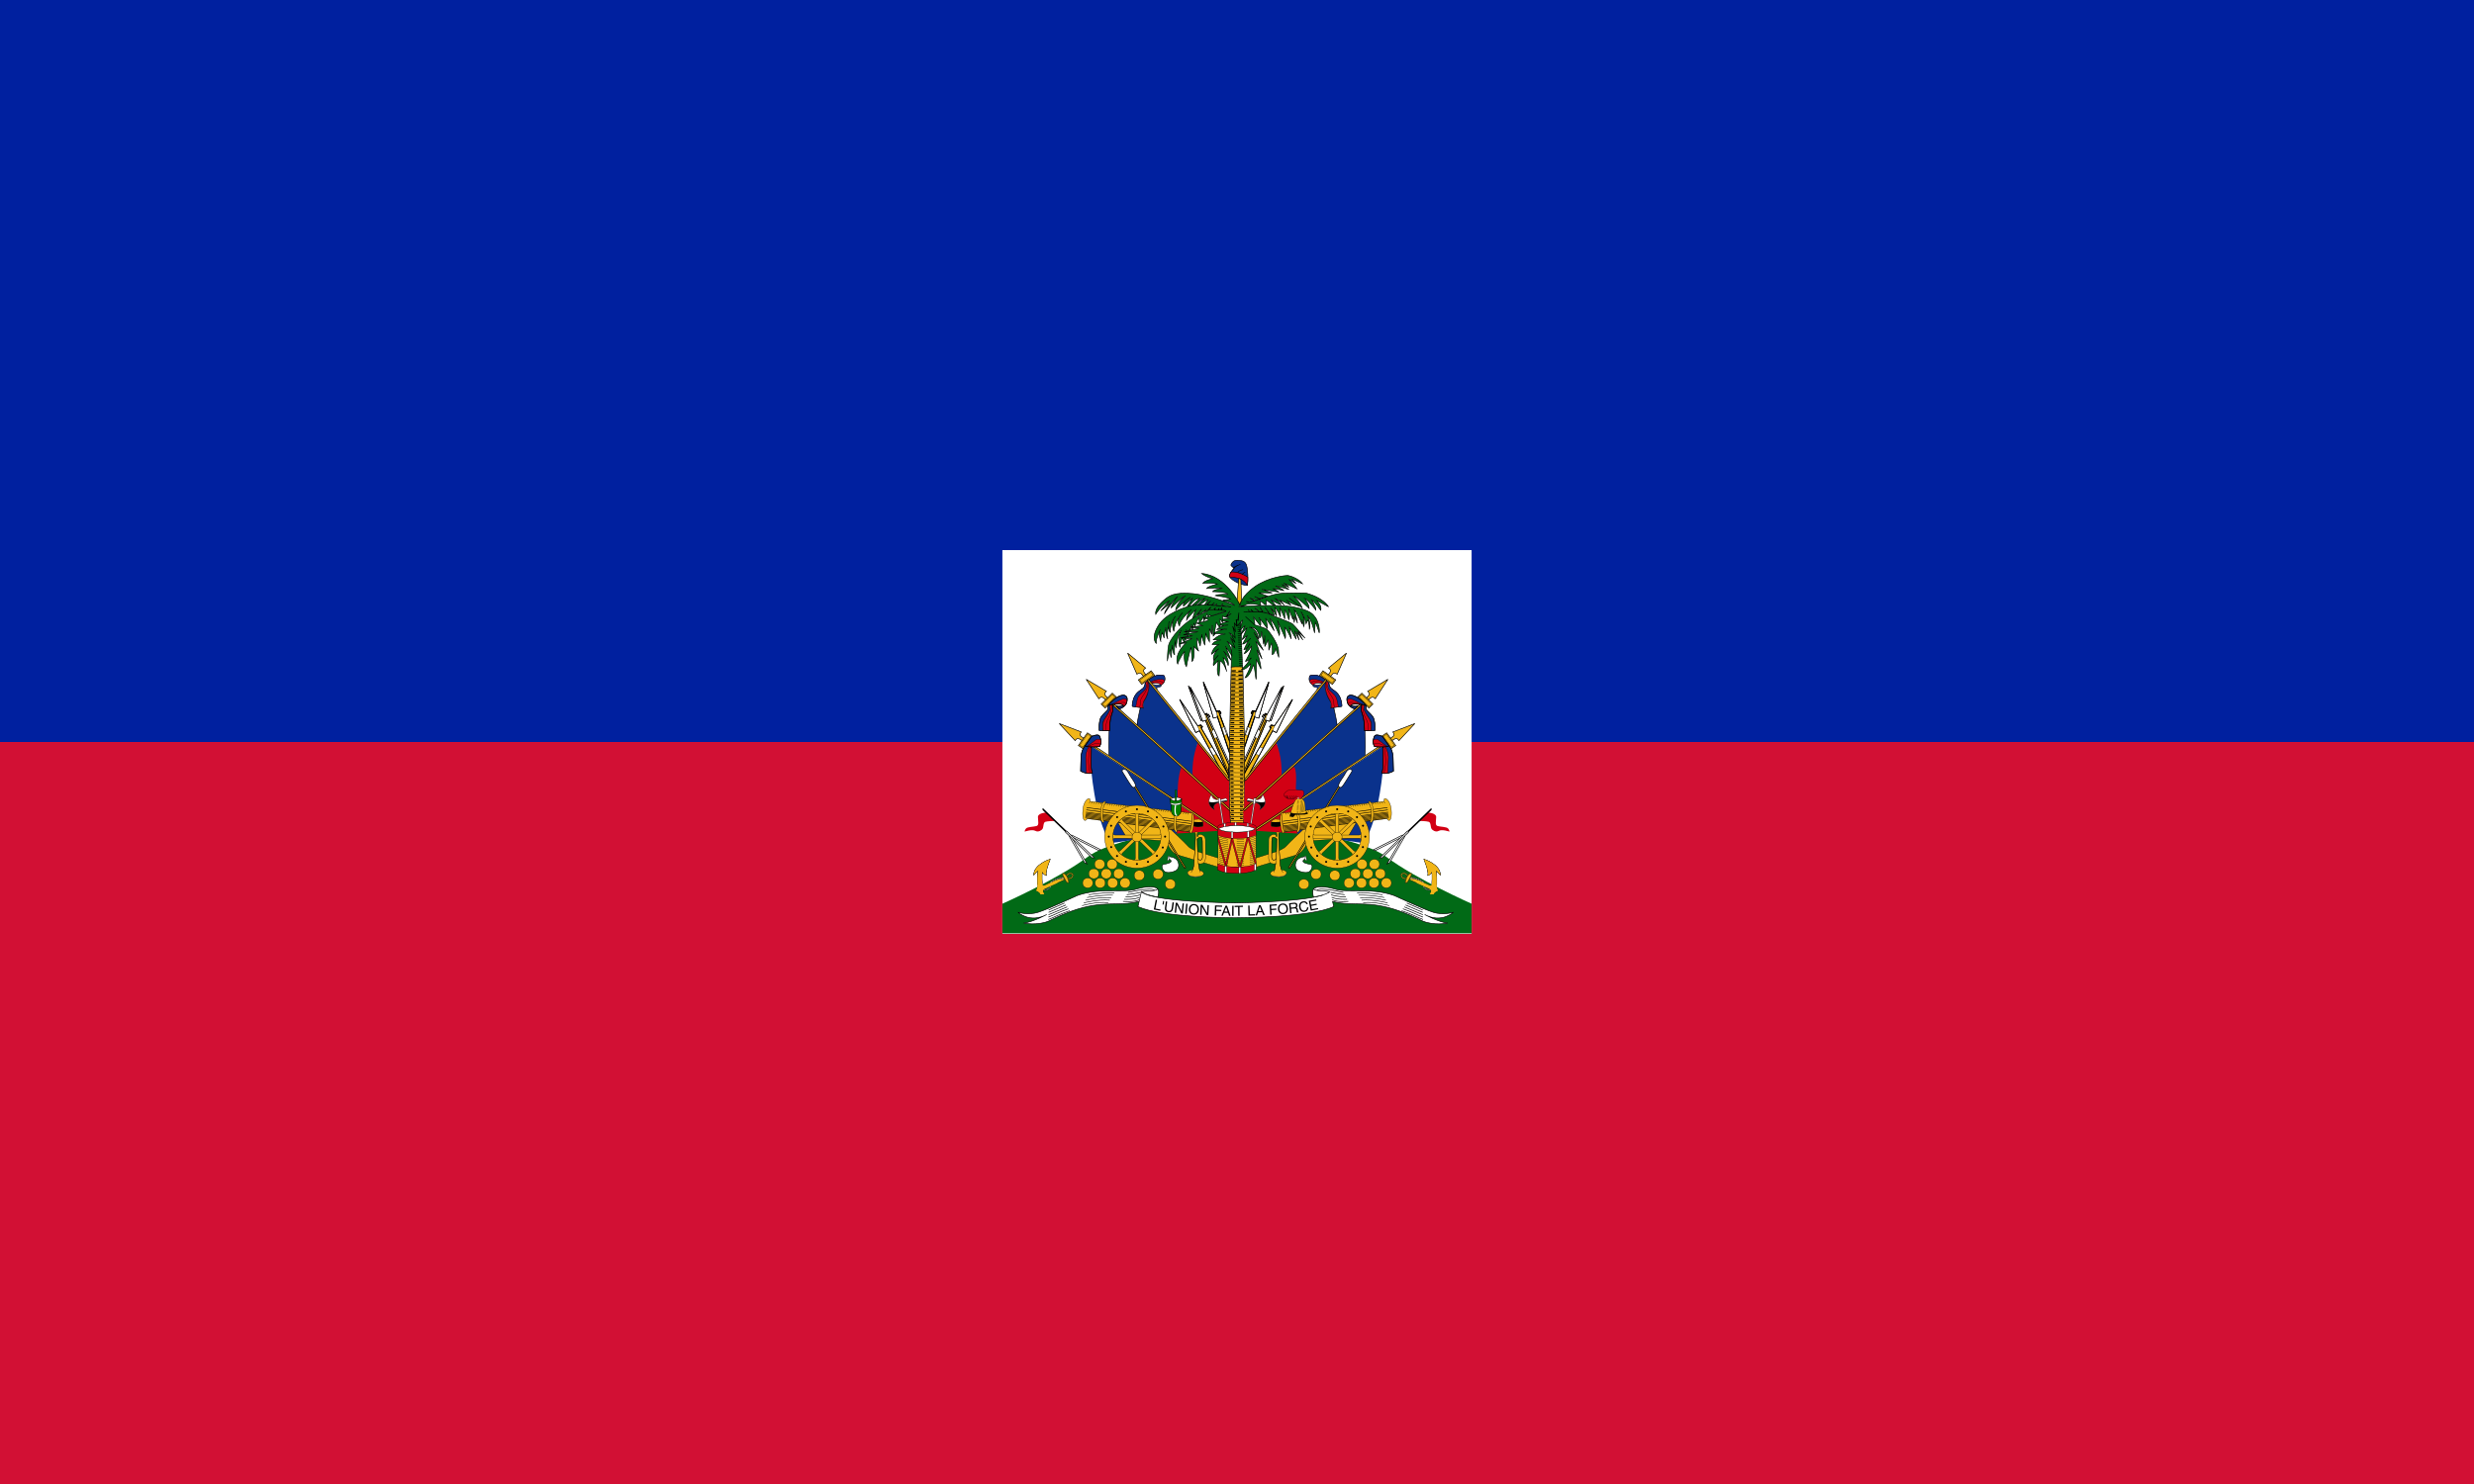 <svg xmlns="http://www.w3.org/2000/svg" xmlns:xlink="http://www.w3.org/1999/xlink" viewBox="0 0 1000 600" xmlns:v="https://vecta.io/nano"><style><![CDATA[.B{fill:none}.C{stroke-width:.15}.D{fill:#fff}.E{fill:#f1b517}.F{stroke:#000}.G{stroke-width:.3}.H{fill:#d20014}.I{fill:#0a328c}.J{stroke-width:.265}.K{stroke-width:.226}.L{stroke-width:1.228}.M{stroke-width:.157}.N{stroke-width:.256}.O{stroke-width:.128}.P{stroke-width:.277}.Q{stroke-width:.567}.R{stroke-linecap:round}.S{fill:#016a16}.T{stroke-width:.255}.U{stroke-width:.266}.V{stroke-width:.325}.W{stroke-width:.125}.X{stroke-width:.278}]]></style><path fill="#d21034" d="M0 0h1000v600H0z"/><path fill="#00209f" d="M0 0h1000v300H0z"/><path d="M405.172 222.414h189.656v155.172H405.172z" class="D"/><path d="M499.613 332.116v.085c-4.078.43-47.874 5.227-59.775 14.11-12.48 9.316-34.666 19.076-34.666 19.076v11.978h189.656v-11.978s-22.186-9.76-34.666-19.075c-11.9-8.884-55.696-13.68-59.774-14.111v-.085l-.388.042-.387-.042z" class="S"/><g class="F"><g class="D"><path d="M467.96 359.555c-.524-1.327-4.822-1.225-8.177-.204s-5.241.715-12.475.816-11.322 1.735-11.95 1.94-11.531 5.408-15.724 6.734-8.177 0-8.177 0 4.822 4.592 11.636.918c0 0-5.661 3.061-9.33 3.47 0 0 5.476 1.117 10.103-.829.415-.174.822-.373 1.219-.599 2.897-1.402 5.479-2.489 7.81-3.332 13.264-4.802 18.423-1.745 27.518-4.015" class="N"/><path d="M467.936 359.359c-.622 1.173-4.189.515-6.481 1.242.553.472 2.126 1.303 6.553 2.127.734-2.682-.072-3.369-.072-3.369z" class="U"/></g><g class="B"><path d="M432.388 368.222c-4.26 1.402-6.317 2.692-8.648 3.536m8.124-4.313c-3.697 1.278-5.82 2.505-8.087 3.356m7.563-4.132l-7.526 3.175m7.003-3.951l-6.966 2.995m6.442-3.771l-6.405 2.814" class="N"/><path d="M437.382 366.168s5.966-1.754 10.581-1.206m-9.907.109s5.601-1.534 10.526-1.123m-9.85.028s5.234-1.315 10.468-1.041m-9.793-.055s4.869-1.095 10.413-.958m-9.738-.137s4.503-.877 10.356-.877" class="K"/><path d="M455.956 360.798l5.398-1.02c2.306-.325 4.624-.462 5.296.143m-11.201 1.808s3.144-.342 5.681-.957m-6.188 1.888s3.597-.045 5.964-.894m-6.47 1.824s4.05.252 6.246-.83m-6.757 1.673s4.509.489 6.537-.685" class="N"/></g><use xlink:href="#B" class="E P"/><path d="M476.821 282.763l6.518 13.414 1.49-.725-.785-2.053zm13.204 19.256c-.379.133-.943.351-1.308.578l1.607 2.953c.266-.192.781-.518 1.302-.582.036-.004.07-.018.097-.041z" class="D O"/><g class="B"><path d="M485.294 293.095l-.336.187.574 1.012.506-.383z" class="K"/><use xlink:href="#B" class="P"/></g><g transform="matrix(.227 .022 -.023 .221 81.951 220.458)"><use xlink:href="#C" class="E L"/><use xlink:href="#D" class="D Q"/><g class="B"><use xlink:href="#E"/><use xlink:href="#C" class="L"/></g></g><path d="M481.072 277.698l5.111 13.98 1.557-.577-.571-2.119z" class="D O"/><path d="M488.444 288.802l-.354.153.468 1.064.542-.332z" class="B K"/><path d="M490.814 295.01c-.45.12-.853.396-1.161.656l1.237 2.952c.371-.223.859-.425 1.3-.584z" class="D O"/><path d="M481.072 277.698l5.111 13.98 1.557-.577 9.389 22.413.465-3.598-9.047-19.89.555-.34-.656-.884-.38.165-.01-.021s-.732-.161-.852.1z" class="B P"/><g transform="matrix(.225 .038 -.039 .219 92.815 190.771)"><use xlink:href="#C" class="E L"/><use xlink:href="#D" class="D Q"/><g class="B"><use xlink:href="#E"/><use xlink:href="#C" class="L"/></g></g><g transform="matrix(.861 .061 -.063 .839 81.432 234.172)"><path d="M471.5 15.643l5.917 16.628 1.803-.686-.661-2.52z" class="C D"/><path d="M480.036 28.85l-.41.182.542 1.265.628-.395z" class="B J"/></g><use xlink:href="#F" transform="matrix(.228 .016 -.017 .222 81.432 234.172)" class="D Q"/><use xlink:href="#G" transform="matrix(.861 .061 -.063 .839 81.432 234.172)" class="B V"/></g><g transform="matrix(-.864 0 0 .841 925.716 265.057)"><path d="M522.648 69.814l-1.592 15.753-20.026-1.335z" class="H"/><g class="I"><path d="M561.11 52.433s-1.457 25.124-9.104 37.747l-31.193-4.613.85-15.293 39.446-26.823z"/><use xlink:href="#H" class="F J"/></g><use xlink:href="#I" class="F G H"/><use xlink:href="#J" class="C F I"/><path d="M495.602 74.464l23.87-21.751c5.328 2.339 4.918 6.59 1.228 11.935l.111 5.355-19.52 13.608-5.355-1.338-.223-4.908zm.728-14.007l14.628-18.85 3.7 8.211-1.156 7.748-17.461 16.421z" class="H"/><g class="I"><use xlink:href="#K"/><use xlink:href="#L" class="F J"/></g><use xlink:href="#M" class="C F H"/><use xlink:href="#N" class="E"/><g class="F"><g class="B"><use xlink:href="#O" class="G"/><use xlink:href="#P" class="C"/></g><g class="E"><use xlink:href="#Q" class="C"/><use xlink:href="#R" class="C"/><path d="M571.629 108.879s.177-2.927 2.04-3.947c0 0 .443.044.488.4s-1.73 3.458-1.73 3.458z" class="W"/><circle cx="551.147" cy="100.305" r="2.391" class="C"/></g></g><use xlink:href="#S" class="H"/><path d="M552.633 48.008c.63-10.867-1.26-23.623-1.26-23.623l-.158-1.89-32.6 31.183s2.209 3.313 1.882 16.534l2.528-1.73z" class="I"/><g class="F"><path d="M552.633 48.008c.63-10.867-1.26-23.623-1.26-23.623l-.158-1.89" class="B J"/><g class="E"><g class="G"><use xlink:href="#T"/><path d="M532.89 7.305l5.994 4.385-1.573 2.15-5.994-4.384z"/></g><path d="M533.023 7.966l5.19 3.797-1.035 1.417-5.19-3.797z" class="C"/><g class="G"><use xlink:href="#U"/><path d="M551.056 18.06l5.224 5.279-1.895 1.874-5.223-5.28z"/></g><path d="M551.083 18.733l4.523 4.572-1.248 1.234-4.523-4.571z" class="C"/><g class="G"><use xlink:href="#V"/><path d="M562.707 37.145l4.242 6.097-2.188 1.522-4.242-6.097z"/></g><path d="M562.618 37.814l3.673 5.279-1.441 1.002-3.673-5.279z" class="C"/><use xlink:href="#W" class="G"/></g><use xlink:href="#X" class="I J"/><g class="C"><use xlink:href="#Y" class="H"/><path d="M550.793 23.324s-6.125-1.831-6.125-.063" class="B"/></g><use xlink:href="#X" class="B G"/><use xlink:href="#Z" class="C I"/><use xlink:href="#a" class="H J"/><g class="B"><use xlink:href="#b" class="G"/><path d="M553.886 36.096s.679-3.052-.881-5.764c-1.57-2.774-2.04-6.994-1.221-6.715" class="C"/></g><use xlink:href="#c" class="E M"/><g class="G"><path d="M540.959 61.578l-24.223 40.371.514.309 24.223-40.371z" class="E"/><use xlink:href="#d" class="D"/></g><use xlink:href="#e" class="E M"/><use xlink:href="#f" fill="#f4cf0e" transform="matrix(-1.04 .14 .098 .729 782.842 -6.227)" class="C R"/><use xlink:href="#g" class="B X"/><g class="E M"><use xlink:href="#h"/><use xlink:href="#i"/></g></g><use xlink:href="#j"/><use xlink:href="#k" class="E F M"/><g transform="matrix(-1 0 0 1 984.986 .741)"><g class="C E F"><use xlink:href="#l"/><circle cx="445.451" cy="86.476" r="2.282"/><use xlink:href="#m"/></g><circle cx="445.451" cy="73.138" r=".482"/><circle cx="445.451" cy="99.458" r=".482"/><g transform="rotate(45 445.451 86.298)"><circle cx="445.451" cy="73.138" r=".482"/><circle cx="445.451" cy="99.458" r=".482"/></g><g transform="matrix(-.707 .707 .707 .707 699.411 -289.706)"><circle cx="445.451" cy="73.138" r=".482"/><circle cx="445.451" cy="99.458" r=".482"/></g><g transform="matrix(0 1 1 0 359.153 -359.153)"><circle cx="445.451" cy="73.138" r=".482"/><circle cx="445.451" cy="99.458" r=".482"/></g><g transform="matrix(.376 .927 .927 -.376 198.134 -294.108)"><circle cx="445.451" cy="73.138" r=".482"/><circle cx="445.451" cy="99.458" r=".482"/></g><g transform="rotate(113.391 445.451 86.298)"><circle cx="445.451" cy="73.138" r=".482"/><circle cx="445.451" cy="99.458" r=".482"/></g><g transform="rotate(23.078 445.451 86.298)"><circle cx="445.451" cy="73.138" r=".482"/><circle cx="445.451" cy="99.458" r=".482"/></g><g transform="matrix(-.92 .392 .392 .92 821.428 -167.702)"><circle cx="445.451" cy="73.138" r=".482"/><circle cx="445.451" cy="99.458" r=".482"/></g></g><g class="C F"><circle cx="556.963" cy="100.305" r="2.391" class="E"/><use xlink:href="#n" class="D"/></g><use xlink:href="#o"/><g class="F"><g class="C D"><path d="M500.814 68.572l.494.074-2.027 13.584-.495-.074z"/><path d="M500.615 68.543l.89.133-.408 2.736-.89-.133z"/></g><g transform="matrix(-1 0 0 1 984.545 0)" class="C"><ellipse cx="472.443" cy="104.751" rx="3.569" ry="1.681" class="D"/><g class="E"><use xlink:href="#p"/><use xlink:href="#q" class="B"/></g><path d="M470.357 104.29s.922-1.098 1.185-3.162.835-12.648.835-13.351v-2.24" class="B"/></g><g class="D"><use xlink:href="#r" class="J"/><path d="M491.59 178.412h.597v2.147h-.597z" transform="matrix(.987 -.158 .219 .976 0 0)" class="C"/><g class="G"><path d="M570.121 86.252l-13.617 7.086.072.138.958.173 12.934-6.733z"/><path d="M570.523 86.586l-7.673 13.586 1.245-.68 7.083-12.539z"/></g></g></g><use xlink:href="#s"/><g class="F"><use xlink:href="#t" class="D G"/><g class="C E"><circle cx="523.951" cy="109.883" r="2.391"/><circle cx="529.652" cy="105.094" r="2.391"/><circle cx="538.432" cy="105.664" r="2.391"/><circle cx="545.104" cy="109.313" r="2.391"/><circle cx="550.919" cy="109.313" r="2.391"/><circle cx="556.735" cy="109.313" r="2.391"/><circle cx="562.55" cy="109.313" r="2.391"/><circle cx="548.069" cy="104.866" r="2.391"/><circle cx="553.884" cy="104.866" r="2.391"/><circle cx="559.699" cy="104.866" r="2.391"/></g><use xlink:href="#u" class="G H"/><g class="C"><use xlink:href="#v" class="I"/><path d="M534.984 12.15s-.939 2.159.094 4.317 2.064 3.19 2.627 4.597 0 2.72.656 3.753" class="B"/><g class="D"><use xlink:href="#w"/><use xlink:href="#x"/></g></g></g><use xlink:href="#y" class="E"/><use xlink:href="#z"/><g class="F"><use xlink:href="#AA" class="G I"/><g class="C"><use xlink:href="#AB" class="H"/><path d="M556.463 42.648s1.445-.983 3.758.058 2.313.867 2.313.867" class="B"/></g><use xlink:href="#AA" class="B G"/><path d="M561.609 43.805s.462 1.966.578 6.07-.752 6.881-1.098 6.824" class="B C"/><use xlink:href="#AC" class="B J"/><path d="M537.903 24.955s1.387 5.725 1.56 8.384" class="B G"/><path d="M527.158 13.193s1.413-1.925 5.59-.246" class="B C"/></g></g><g class="F"><path d="M497.639 269.774l.656-20.973 3.063-1.597.875 22.571z" class="K S"/><path d="M498.896 229.609s-.296 0-.789-.481-.789-.479-.395-1.151.887-1.535 2.564-1.44 2.958.192 3.549 1.92.789 6.334.296 8.254c-2.564-.096-6.409-2.111-7.001-3.455s1.775-3.647 1.775-3.647z" class="I T"/><use xlink:href="#AD" class="E P"/><path d="M522.43 282.763l-6.518 13.414-1.49-.725.785-2.053zm-13.204 19.256c.379.133.943.351 1.308.578l-1.607 2.953c-.266-.192-.781-.518-1.302-.582-.036-.004-.07-.018-.097-.041z" class="D O"/><g class="B"><path d="M513.956 293.095l.336.187-.574 1.012-.506-.383z" class="K"/><use xlink:href="#AD" class="P"/></g><g transform="matrix(-.227 .022 .023 .221 917.3 220.458)"><use xlink:href="#C" class="E L"/><use xlink:href="#D" class="D Q"/><g class="B"><use xlink:href="#E"/><use xlink:href="#C" class="L"/></g></g><path d="M518.179 277.698l-5.111 13.98-1.557-.577.571-2.119z" class="D O"/><path d="M510.806 288.802l.354.153-.468 1.064-.542-.332z" class="B K"/><path d="M508.437 295.01c.45.12.853.396 1.161.656l-1.237 2.952c-.371-.223-.859-.425-1.3-.584z" class="D O"/><path d="M518.179 277.698l-5.111 13.98-1.557-.577-9.389 22.413-.465-3.598 9.047-19.89-.555-.34.656-.884.38.165.01-.021s.732-.161.852.1z" class="B P"/><g transform="matrix(-.225 .038 .039 .219 906.436 190.771)"><use xlink:href="#C" class="E L"/><use xlink:href="#D" class="D Q"/><g class="B"><use xlink:href="#E"/><use xlink:href="#C" class="L"/></g></g><g transform="matrix(-.861 .061 .063 .839 917.819 234.172)"><path d="M471.5 15.643l5.917 16.628 1.803-.686-.661-2.52z" class="C D"/><path d="M480.036 28.85l-.41.182.542 1.265.628-.395z" class="B J"/></g><use xlink:href="#F" transform="matrix(-.228 .016 .017 .222 917.819 234.172)" class="D Q"/><use xlink:href="#G" transform="matrix(-.861 .061 .063 .839 917.819 234.172)" class="B V"/><g class="K"><g class="B"><path d="M502.346 230.317s-2.071.385-1.971 1.344" class="R"/><path d="M501.361 228.17s-2.366.576-3.156 2.591m2.071-2.303s-1.38 1.152-1.972.768"/></g><path d="M497.949 231.234l-.139.008-.274.075c-.394.656-.662 1.38-.416 1.94a1.71 1.71 0 0 0 .175.297l.218-.105s4.536-.384 6.507 2.976l.119.201c.187-.791.267-1.989.257-3.254-3.141-2.105-5.822-2.158-6.448-2.137z" class="H"/><path d="M503.234 231.373s-1.085.481-1.085.96" class="B R"/></g><path d="M502.332 269.675s1.467 46.228.267 63.596m-.267-63.596c-1.743-.256-4.662 0-4.662 0s-1.467 46.228-.267 63.596c0 0 3.187-.383 5.196 0" stroke-width=".258" class="E"/></g><path d="M499.835 271.807a65.098 65.098 0 0 0-2.254.049l-.005.222a66.84 66.84 0 0 1 4.804-.008l-.006-.222a66.163 66.163 0 0 0-2.539-.04zm-.025 1.619a68.616 68.616 0 0 0-2.273.044l-.005.224a71.53 71.53 0 0 1 4.892-.002l-.006-.223a70.694 70.694 0 0 0-2.608-.043zm-.025 1.62a78.726 78.726 0 0 0-2.292.04l-.006.222a77.035 77.035 0 0 1 4.982.004l-.006-.222a76.237 76.237 0 0 0-2.678-.044zm-.026 1.62a86 86 0 0 0-2.31.036l-.006.222a83.593 83.593 0 0 1 5.07.01l-.006-.223a82.797 82.797 0 0 0-2.748-.045zm-.948 1.625l-1.402.026-.005.223a91.302 91.302 0 0 1 5.148.015l-.005-.223a91.814 91.814 0 0 0-3.736-.04zm-.023 1.618l-1.417.022-.006.223 5.225.02-.005-.223a100.963 100.963 0 0 0-3.797-.042zm-.022 1.619l-1.433.018-.006.223 5.302.026-.006-.223a113.6 113.6 0 0 0-3.857-.044zm-.024 1.619l-1.448.014-.005.221 5.378.032-.006-.222-3.92-.045zm-.022 1.617l-1.464.01-.005.224 5.454.036-.005-.224-3.98-.046zm-.022 1.62l-1.476.006-.005.222 5.521.04-.004-.222a177.502 177.502 0 0 0-4.036-.046zm-.024 1.617l-1.485.002-.005.223 5.587.046-.004-.223a221.775 221.775 0 0 0-4.093-.048zm-.022 1.62c-.625-.004-1.005 0-1.496 0l-.004.222 5.652.047-.005-.222a295.02 295.02 0 0 0-4.147-.048zm-1.525 1.614l-.003.222 5.708.05-.004-.22a407.873 407.873 0 0 0-5.7-.052zm-.027 1.613l-.005.223 5.765.055-.004-.222-5.757-.056zm-.029 1.612l-.003.222 5.82.061-.004-.222-5.813-.061zm-.024 1.61l-.003.224 5.868.066-.004-.224-5.86-.065zm-.022 1.616l-.004.222 5.913.069-.003-.224-5.907-.067zm-.023 1.612l-.003.223 5.958.07-.003-.221-5.952-.072zm-.02 1.618l-.002.222 5.995.07-.002-.223c-2.43.005-4.539-.03-5.991-.07zm-.016 1.613l-.002.223 6.027.07-.002-.222a171.28 171.28 0 0 1-6.023-.07zm-.016 1.614l-.003.222 6.06.071-.002-.222a142.14 142.14 0 0 1-6.055-.07zm-.015 1.615v.222l6.087.076v-.224a118.69 118.69 0 0 1-6.085-.074zm-.008 1.613v.223l6.103.076v-.223a103.52 103.52 0 0 1-6.101-.076zm-.008 1.615v.223a91.3 91.3 0 0 0 6.12.076l-.002-.222a90.99 90.99 0 0 1-6.118-.077zm-.008 1.614l-.002.223 6.136.076v-.223a81.08 81.08 0 0 1-6.134-.076zm0 1.615v.223l6.132.075v-.222a73.31 73.31 0 0 1-6.133-.076zm.002 1.616v.222l6.13.074v-.223a67.152 67.152 0 0 1-6.13-.073zm.003 1.614v.222a61.8 61.8 0 0 0 6.126.073v-.222a61.61 61.61 0 0 1-6.126-.073zm.01 1.617l.001.222a57.3 57.3 0 0 0 6.103.07l.002-.223a57.02 57.02 0 0 1-6.106-.07zm.014 1.616l.002.223c1.456.103 3.56.18 6.074.067l.002-.222c-2.52.114-4.626.036-6.077-.068zm.013 1.617l.003.223a49.51 49.51 0 0 0 6.045.064l.002-.222c-2.51.123-4.603.043-6.05-.065zm.022 1.618l.004.222c1.445.112 3.516.192 5.999.061l.003-.222a46.244 46.244 0 0 1-6.006-.061zm.028 1.617l.005.224c1.437.116 3.483.196 5.94.057l.005-.223a43.49 43.49 0 0 1-5.95-.058zm.035 1.62l.006.223a41.35 41.35 0 0 0 5.868.052l.005-.222a40.974 40.974 0 0 1-5.878-.053zm.045 1.621l.006.222a39.15 39.15 0 0 0 5.777.047l.006-.222c-2.393.154-4.38.075-5.79-.047zm.053 1.622l.01.223c1.398.122 3.338.195 5.665.04l.008-.222a36.862 36.862 0 0 1-5.683-.041zm.065 1.623l.011.224c1.378.122 3.27.191 5.531.034l.011-.224c-2.279.16-4.178.089-5.553-.034zm.08 1.626l.013.224c1.353.12 3.188.182 5.367.026l.014-.225c-2.2.16-4.044.096-5.394-.025z"/><path d="M501.21 330.853l1.086.098m-1.081-1.707l1.104.093m-1.101-1.702l1.123.089m-1.118-1.698l1.14.086m-1.137-1.694l1.159.081m-1.155-1.69l1.177.076m-1.174-1.685l1.195.071m-1.191-1.68l1.214.067m-1.21-1.675l1.232.062m-1.228-1.671l1.251.058m-1.247-1.666l1.269.053m-1.265-1.662l1.287.05m-1.282-1.658l1.305.045m-1.302-1.653l1.324.04m-1.32-1.648l1.342.034m-1.338-1.643l1.361.03m-1.357-1.639l1.379.027m-1.375-1.635l1.397.022m-1.432-1.631l1.416.018m-1.453-1.625l1.434.013m-1.471-1.621l1.453.008m-1.489-1.617l1.47.004m-1.507-1.612h1.489m-1.526-1.608l1.507-.005m-1.544-1.603l1.526-.01m-1.562-1.598l1.543-.015m-1.581-1.594l1.564-.018m-1.6-1.589l1.581-.024m-1.618-1.585l1.599-.028m-1.636-1.58l1.618-.033m-1.654-1.575l1.636-.037m-1.672-1.572l1.654-.041m-1.691-1.567l1.672-.045m-1.709-1.563l1.691-.05m-1.727-1.558l1.708-.055m-1.745-1.553l1.727-.06m-1.764-1.549l1.746-.064m-1.783-1.544l1.765-.068m-4.652 59.668l1.086.098m-1.119-1.712l1.104.093m-1.138-1.707l1.123.089m-1.156-1.703l1.141.085m-1.174-1.698l1.159.081m-1.194-1.694l1.177.076m-1.21-1.69l1.195.071m-1.23-1.685l1.215.067m-1.247-1.68l1.231.062m-1.265-1.675l1.25.058m-1.284-1.671l1.268.053m-1.303-1.666l1.288.049m-1.321-1.663l1.306.045m-1.34-1.658l1.324.04m-1.358-1.654l1.343.035m-1.376-1.649l1.361.03m-1.368-1.643l1.379.026m-1.35-1.639l1.397.022m-1.369-1.635l1.416.017m-1.388-1.63l1.434.013m-1.405-1.626l1.452.008m-1.425-1.622l1.471.003m-1.442-1.617h1.489m-1.461-1.613l1.507-.005m-1.479-1.608l1.526-.009m-1.498-1.604l1.544-.014m-1.516-1.598l1.564-.019m-1.535-1.594l1.581-.024m-1.553-1.59l1.599-.028m-1.571-1.585l1.617-.033m-1.589-1.58l1.636-.037m-1.607-1.576l1.655-.042m-1.626-1.571l1.672-.046m-1.644-1.567l1.691-.05m-1.663-1.563l1.709-.055m-1.681-1.559l1.728-.059m-1.7-1.554l1.746-.064m-1.718-1.549l1.764-.068" stroke-width=".516" class="B F"/><g transform="matrix(.864 0 0 .841 74.327 265.057)"><path d="M521.42 70.274l-.364 15.293-20.026-1.335z" class="H"/><g class="I"><path d="M561.11 52.433s-1.457 25.124-9.104 37.747l-31.193-4.613.85-15.293 39.446-26.823z"/><use xlink:href="#H" class="F J"/></g><use xlink:href="#I" class="F G H"/><use xlink:href="#J" class="C F I"/><path d="M495.602 74.464l23.87-21.751 3.531 8.177-2.192 9.113-19.52 13.608-5.355-1.338-.223-4.908zm.728-14.007l14.628-18.85 3.7 8.211-1.156 7.748-17.461 16.421z" class="H"/><g class="I"><use xlink:href="#K"/><use xlink:href="#L" class="F J"/></g><use xlink:href="#M" class="C F H"/><use xlink:href="#N" class="E"/><g class="F"><g class="B"><use xlink:href="#O" class="G"/><use xlink:href="#P" class="C"/></g><g class="E"><use xlink:href="#Q" class="C"/><use xlink:href="#R" class="C"/><path d="M571.629 108.879s.177-2.927 2.04-3.947c0 0 .443.044.488.4s-1.73 3.458-1.73 3.458z" class="W"/><circle cx="551.147" cy="100.305" r="2.391" class="C"/></g></g><use xlink:href="#S" class="H"/><path d="M552.633 48.008c.63-10.867-1.26-23.623-1.26-23.623l-.158-1.89-32.6 31.183s2.362-2.52 1.575 10.394l2.835 4.41z" class="I"/><g class="F"><path d="M552.633 48.008c.63-10.867-1.26-23.623-1.26-23.623l-.158-1.89" class="B J"/><g class="E"><g class="G"><use xlink:href="#T"/><path d="M532.89 7.305l5.994 4.385-1.573 2.15-5.994-4.384z"/></g><path d="M533.023 7.966l5.19 3.797-1.035 1.417-5.19-3.797z" class="C"/><g class="G"><use xlink:href="#U"/><path d="M551.056 18.06l5.224 5.279-1.895 1.874-5.223-5.28z"/></g><path d="M551.083 18.733l4.523 4.572-1.248 1.234-4.523-4.571z" class="C"/><g class="G"><use xlink:href="#V"/><path d="M562.707 37.145l4.242 6.097-2.188 1.522-4.242-6.097z"/></g><path d="M562.618 37.814l3.673 5.279-1.441 1.002-3.673-5.279z" class="C"/><use xlink:href="#W" class="G"/></g><use xlink:href="#X" class="I J"/><g class="C"><use xlink:href="#Y" class="H"/><path d="M550.793 23.324s-6.125-1.831-6.125-.063" class="B"/></g><use xlink:href="#X" class="B G"/><use xlink:href="#Z" class="C I"/><use xlink:href="#a" class="H J"/><g class="B"><use xlink:href="#b" class="G"/><path d="M553.886 36.096s.679-3.052-.881-5.764c-1.57-2.774-2.04-6.994-1.221-6.715" class="C"/></g><use xlink:href="#c" class="E M"/><g class="G"><path d="M540.959 61.578l-24.223 40.371.514.309 24.223-40.371z" class="E"/><use xlink:href="#d" class="D"/></g><use xlink:href="#e" class="E M"/><use xlink:href="#f" fill="#f4cf0e" transform="matrix(-1.04 .14 .098 .729 782.842 -6.227)" class="C R"/><use xlink:href="#g" class="B X"/><g class="E M"><use xlink:href="#h"/><use xlink:href="#i"/></g></g><use xlink:href="#j"/><use xlink:href="#k" class="E F M"/><g transform="matrix(-1 0 0 1 984.986 .741)"><g class="C E F"><use xlink:href="#l"/><circle cx="445.451" cy="86.476" r="2.282"/><use xlink:href="#m"/></g><circle cx="445.451" cy="73.138" r=".482"/><circle cx="445.451" cy="99.458" r=".482"/><g transform="rotate(45 445.451 86.298)"><circle cx="445.451" cy="73.138" r=".482"/><circle cx="445.451" cy="99.458" r=".482"/></g><g transform="matrix(-.707 .707 .707 .707 699.411 -289.706)"><circle cx="445.451" cy="73.138" r=".482"/><circle cx="445.451" cy="99.458" r=".482"/></g><g transform="matrix(0 1 1 0 359.153 -359.153)"><circle cx="445.451" cy="73.138" r=".482"/><circle cx="445.451" cy="99.458" r=".482"/></g><g transform="matrix(.376 .927 .927 -.376 198.134 -294.108)"><circle cx="445.451" cy="73.138" r=".482"/><circle cx="445.451" cy="99.458" r=".482"/></g><g transform="rotate(113.391 445.451 86.298)"><circle cx="445.451" cy="73.138" r=".482"/><circle cx="445.451" cy="99.458" r=".482"/></g><g transform="rotate(23.078 445.451 86.298)"><circle cx="445.451" cy="73.138" r=".482"/><circle cx="445.451" cy="99.458" r=".482"/></g><g transform="matrix(-.92 .392 .392 .92 821.428 -167.702)"><circle cx="445.451" cy="73.138" r=".482"/><circle cx="445.451" cy="99.458" r=".482"/></g></g><g class="C F"><circle cx="556.963" cy="100.305" r="2.391" class="E"/><use xlink:href="#n" class="D"/></g><use xlink:href="#o"/><g class="F"><g class="C D"><path d="M500.814 68.572l.494.074-2.027 13.584-.495-.074z"/><path d="M500.615 68.543l.89.133-.408 2.736-.89-.133z"/></g><g transform="matrix(-1 0 0 1 984.545 0)" class="C"><ellipse cx="472.443" cy="104.751" rx="3.569" ry="1.681" class="D"/><g class="E"><use xlink:href="#p"/><use xlink:href="#q" class="B"/></g><path d="M470.357 104.29s.922-1.098 1.185-3.162.835-12.648.835-13.351v-2.24" class="B"/></g><g class="D"><use xlink:href="#r" class="J"/><path d="M491.59 178.412h.597v2.147h-.597z" transform="matrix(.987 -.158 .219 .976 0 0)" class="C"/><g class="G"><path d="M570.121 86.252l-13.617 7.086.072.138.958.173 12.934-6.733z"/><path d="M570.523 86.586l-7.673 13.586 1.245-.68 7.083-12.539z"/></g></g></g><use xlink:href="#s"/><g class="F"><use xlink:href="#t" class="D G"/><g class="C E"><circle cx="523.951" cy="109.883" r="2.391"/><circle cx="529.652" cy="105.094" r="2.391"/><circle cx="538.432" cy="105.664" r="2.391"/><circle cx="545.104" cy="109.313" r="2.391"/><circle cx="550.919" cy="109.313" r="2.391"/><circle cx="556.735" cy="109.313" r="2.391"/><circle cx="562.55" cy="109.313" r="2.391"/><circle cx="548.069" cy="104.866" r="2.391"/><circle cx="553.884" cy="104.866" r="2.391"/><circle cx="559.699" cy="104.866" r="2.391"/></g><use xlink:href="#u" class="G H"/><g class="C"><use xlink:href="#v" class="I"/><path d="M534.984 12.15s-.939 2.159.094 4.317 2.064 3.19 2.627 4.597 0 2.72.656 3.753" class="B"/><g class="D"><use xlink:href="#w"/><use xlink:href="#x"/></g></g></g><use xlink:href="#y" class="E"/><use xlink:href="#z"/><g class="F"><use xlink:href="#AA" class="G I"/><g class="C"><use xlink:href="#AB" class="H"/><path d="M556.463 42.648s1.445-.983 3.758.058 2.313.867 2.313.867" class="B"/></g><use xlink:href="#AA" class="B G"/><path d="M561.609 43.805s.462 1.966.578 6.07-.752 6.881-1.098 6.824" class="B C"/><use xlink:href="#AC" class="B J"/><path d="M537.903 24.955s1.387 5.725 1.56 8.384" class="B G"/><g stroke-width=".124"><path d="M522.28 69.162s1.577-1.702 1.677-2.428.075-1.928-.902-1.953-5.607-.801-7.009.325-1.652 1.703-1.377 2.278 1.427 1.503 2.378 1.452 1.878.376 2.253.15 2.003-2.152 2.429-.425l.05.576z" class="H"/><path fill="#f1b617" d="M517.807 75.635s.95-4.536 2.532-6.54c0 0 2.004-.527 2.742 0s-.105-.632.738.422.844 5.063.844 5.063l1.055.95c-2.742 1.265-7.91.105-7.91.105z"/><path d="M525.505 75.404c-2.531 1.371-7.7.317-7.7.317s-.843 2.004 0 1.687.423.739 1.266 0 .844-.949.844-.949 4.852 0 5.801-.316z"/><path d="M520.877 69.75s.342.09.771.132m-.793.437s.336.085.769.12m-.791.448s.329.08.766.11m-.789.458s.323.075.764.1m-.786.468s.317.07.762.09m-.784.478s.31.066.759.079m-.78.49s.302.06.755.067m-.778.5s.297.056.753.058m-.775.51s.29.051.75.047m-.772.521s.284.046.748.037m-.77.532s.277.04.745.025M522.447 69.988c.324-.05.617-.171.787-.415m-.831.962c.363-.059.715-.193.963-.462m-1.007 1.008c.402-.066.813-.214 1.139-.509m-1.183 1.056c.442-.074.91-.236 1.314-.556m-1.358 1.103a3.564 3.564 0 001.49-.604m-1.534 1.15c.52-.09 1.106-.279 1.665-.65m-1.71 1.197a5.15 5.15 0 001.842-.698m-1.885 1.245a6.015 6.015 0 002.017-.745m-2.061 1.292a6.921 6.921 0 002.192-.793m-2.236 1.34a7.866 7.866 0 002.368-.84m-2.412 1.387a8.845 8.845 0 002.544-.888" class="B"/><path d="M520.552 67.36l-1.677 1.602m.596-1.638l-1.107 1.583m.025-1.618l-.536 1.562m-.545-1.597l.035 1.542m-1.117-1.577l.606 1.522m-1.687-1.557l1.176 1.502m-.551-1.376l.727 1.426" class="H"/></g><path d="M527.158 13.193s1.413-1.925 5.59-.246" class="B C"/></g></g><g class="F"><path d="M461.387 360.433l-1.428 6.14c9.534 4.308 36.418 4.506 38.92 4.515v.003l.241-.002.235.002v-.003c2.509-.009 30.206-.202 39.753-4.515l-1.429-6.14s-1.19 3.939-38.563 4.634c-37.373-.695-37.73-4.634-37.73-4.634z" class="D T"/><g class="N"><path d="M530.975 359.555c.524-1.327 4.822-1.225 8.177-.204s5.241.715 12.475.816 11.322 1.735 11.95 1.94 11.531 5.408 15.724 6.734 8.177 0 8.177 0-4.822 4.592-11.636.918c0 0 5.661 3.061 9.33 3.47 0 0-5.476 1.117-10.103-.829-.415-.174-.822-.373-1.219-.599-2.897-1.402-5.479-2.489-7.81-3.332-13.264-4.802-18.423-1.745-27.518-4.015" class="D"/><path d="M566.547 368.222c4.26 1.402 6.317 2.692 8.648 3.536m-8.124-4.313c3.697 1.278 5.82 2.505 8.087 3.356m-7.563-4.132l7.526 3.175m-7.003-3.951l6.966 2.995m-6.442-3.771l6.405 2.814" class="B"/></g><path d="M561.553 366.168s-5.966-1.754-10.581-1.206m9.907.109s-5.601-1.534-10.526-1.123m9.85.028s-5.234-1.315-10.468-1.041m9.793-.055s-4.869-1.095-10.413-.958m9.738-.137s-4.503-.877-10.356-.877" class="B K"/><path d="M542.979 360.798l-5.398-1.02c-2.306-.325-4.624-.462-5.296.143m11.201 1.808s-3.144-.342-5.681-.957m6.188 1.888s-3.597-.045-5.964-.894m6.47 1.824s-4.05.252-6.246-.83m6.757 1.673s-4.509.489-6.537-.685" class="B N"/><path d="M530.999 359.359c.622 1.173 4.189.515 6.481 1.242-.553.472-2.126 1.303-6.553 2.127-.734-2.682.072-3.369.072-3.369z" class="D U"/><g class="O"><path d="M492.367 336.607h15.28v13.889h-15.28z" class="E"/><g class="R"><path d="M499.92 349.946l2.868-.139m-2.868-.605l2.868-.14m-2.868-.605l2.868-.139m-2.868-.605l2.868-.139m-2.868-.605l2.868-.14m-2.868-.605l2.868-.139m-2.868-.605l2.868-.14m-2.868-.605l2.868-.139m-2.868-.605l2.868-.14m-2.868-.605l2.868-.139m-2.868-.605l2.868-.14m-2.868-.605l2.868-.139m-2.868-.605l2.868-.139m-2.868-.605l2.868-.14m-2.868-.605l2.868-.139" class="H"/><path d="M507.546 348.65c-.584.322-1.39.604-2.355.826m2.355-1.578c-.584.323-1.39.604-2.355.826m2.355-1.578c-.584.323-1.39.604-2.355.826m2.355-1.578c-.584.323-1.39.604-2.355.826m2.355-1.578c-.584.323-1.39.604-2.355.826m2.355-1.577c-.584.322-1.39.604-2.355.826m2.355-1.578c-.584.323-1.39.604-2.355.826m2.355-1.578c-.584.323-1.39.604-2.355.826m2.355-1.578c-.584.323-1.39.604-2.355.826m2.355-1.578c-.584.323-1.39.604-2.355.826m2.355-1.577c-.584.322-1.39.604-2.355.826m2.355-1.578c-.584.323-1.39.604-2.355.826m2.355-1.578c-.584.323-1.39.604-2.355.826m2.355-1.578c-.584.323-1.39.604-2.355.826m2.355-1.578c-.584.323-1.39.604-2.355.826" class="D"/><path d="M496.406 339.313c-1.439-.192-2.67-.495-3.564-.874m3.564 1.623c-1.439-.19-2.67-.494-3.564-.873m3.564 1.623c-1.439-.191-2.67-.494-3.564-.874m3.564 1.623c-1.439-.191-2.67-.494-3.564-.874m3.564 1.623c-1.439-.191-2.67-.494-3.564-.873m3.564 1.623c-1.439-.192-2.67-.495-3.564-.874m3.564 1.623c-1.439-.19-2.67-.494-3.564-.873m3.564 1.623c-1.439-.191-2.67-.494-3.564-.874m3.564 1.623c-1.439-.191-2.67-.494-3.564-.873m3.564 1.623c-1.439-.192-2.67-.495-3.564-.874m3.564 1.623c-1.439-.19-2.67-.494-3.564-.873m3.564 1.623c-1.439-.191-2.67-.495-3.564-.874m3.564 1.623c-1.439-.191-2.67-.494-3.564-.874m3.564 1.623c-1.439-.191-2.67-.494-3.564-.873m3.564 1.623c-1.439-.192-2.67-.495-3.564-.874" opacity=".98" class="B"/></g><path d="M499.92 332.476c-2.078 0-4.071.209-5.541.582s-2.294.878-2.293 1.405c.004.113.046.225.124.335v1.902c-.079.111-.121.224-.124.336s.042.234.124.35v.363h.4c1.163.767 4.069 1.273 7.31 1.274s6.141-.507 7.303-1.274h.484v-.5c.031-.071.047-.142.048-.213-.004-.063-.02-.125-.048-.187v-2.199c.027-.062.043-.125.048-.187.001-.527-.824-1.033-2.293-1.405s-3.462-.582-5.541-.582zm0 1.344l.488.006.397.008.347.013.426.018.358.024.384.028.391.036.333.034.395.049.304.04.392.061.268.045.33.064.213.04h-.012c1.065.225 1.875.518 2.348.849-1.115.788-4.061 1.315-7.363 1.316s-6.245-.526-7.363-1.313c.928-.657 3.146-1.142 5.844-1.278l.774-.029.745-.01z" class="H"/><g class="D"><path d="M499.92 333.82c-3.303.001-6.248.527-7.363 1.316 1.118.788 4.062 1.313 7.363 1.314s6.249-.528 7.363-1.317c-1.119-.787-4.063-1.312-7.363-1.313z"/><path d="M499.749 332.478l-.628.008v1.345l.628-.011zm4.293.297v1.345l.629.111v-1.346l-.629-.11zm-8.69.076l-.628.128v1.343l.628-.127zm9.528 3.147l-.733.135v2.573l.733-.134zm-7.224.364v2.576l.732.047v-2.576l-.732-.047z"/></g><g class="H"><path d="M507.706 349.143c-.29.172-.681.334-1.16.48-1.429.579-3.931.932-6.626.933-2.682-.001-5.176-.35-6.61-.925-.447-.136-.817-.285-1.1-.444v1.621c-.079.111-.121.224-.124.336s.042.234.124.349v.364h.4c1.164.767 4.07 1.273 7.31 1.273s6.14-.507 7.303-1.273h.484v-.501c.031-.071.047-.142.048-.213-.004-.063-.02-.125-.048-.187z"/><path d="M492.368 337.934v2.226l2.804 9.985.657.114z"/><path d="M497.682 338.939l-2.475 11.213.595.103 2.491-11.276-.611-.04zm6.977-.325l-.653.113-3.032 11.808.629-.027z"/><path d="M497.674 338.939l3.095 11.606.618-.025-3.077-11.538-.637-.042zm7.155-.358l-.596.111 3.033 10.444.38-.106v-.742z"/></g><path d="M507.697 349.148a4.49 4.49 0 0 1-.684.315v2.514l.209-.119h.475zm-12.602.984v2.575l.685.121v-2.575l-.684-.122zm6.364.385l-.685.028v2.573l.685-.025z" class="D"/></g><path d="M500.881 268.938h1.349m-1.382-.751h1.349m-1.384-.751h1.35m-1.383-.751h1.349m-1.383-.75h1.349m-1.382-.751h1.349m-1.382-.751h1.349m-1.384-.751h1.35m-1.383-.751h1.349m-1.383-.75h1.349m-1.383-.751h1.349m-1.382-.751h1.348m-1.382-.751h1.349m-1.384-.75h1.35m-1.383-.751h1.349m-1.383-.751h1.349m-1.383-.751h1.349m-1.382-.751h1.349m-1.384-.75h1.35m-1.383-.751h1.349m-1.383-.751h1.349m-1.383-.751h1.349m-1.382-.75h1.348m-1.382-.751h1.349" class="B N"/><g class="S"><path d="M497.599 245.437c-12.769-1.643-16.805-.429-17.393-.214s-8.807 2.43-12.035 7.715-.734 7.286-.734 7.286c-.587-1.214 1.541-5.714 1.541-5.714-1.028 1.857.294 5 .294 5-.44-.928.514-3.714.514-3.714l.734 2.214c0-1.286.66-4.358.66-4.358.073 4 .881 4.715.881 4.715-.734-1 .514-7.144.514-7.144-.734 3.644.44 4.429.44 4.429 0-4.286 2.127-6.501 2.127-6.501-2.275 2.5-.66 6.143-.66 6.143.22-4.215 3.522-7.572 3.522-7.572-3.083 3.215-1.247 5.357-1.247 5.357.073-2.714 4.843-6.643 4.843-6.643-2.055 1.929-1.981 4.286-1.981 4.286.808-1.501 3.889-4.429 3.889-4.429-.734 1-1.394 3.643-1.394 3.643l.954-.572 2.641-3.143-1.614 2.429 1.615-.715 1.834-1.643-.807 1.071 1.321-.357 1.321-1.5-.808 1.072h1.908l.808-.786-.367.858 1.394.071.44-.786-.073.786h.661l.587-1.143-.221 1.143s1.542 0 1.835.356-9.394 2.929-9.394 2.929 2.128 0 2.275.572-4.844 1.357-4.844 1.357l2.422 1-4.844.642 3.523.429-6.091 1.429h5.577l-5.871 1.143 3.743.5-4.917.715 4.697.428-5.063 2.072 2.715-.429c-5.357 5.001-3.449 8.572-3.449 8.572.367-1.572 2.789-5.215 2.789-5.215-.587 4.643.734 6.286.734 6.286.147-1.285 1.834-7.858 1.834-7.858.294 1.501.44 5.786.44 5.786 1.248-1 .734-6 .734-6l1.981 1.858c-.954-1.572-.734-5.215-.734-5.215.587.643 1.321 3.143 1.321 3.143l.66-4.785c0 1.5 1.175 4.429 1.175 4.429l.44-5.001c.073 1.215 1.467 3.643 1.467 3.643v-5.429l.954 2.429.147-3.786.44 4.429.808-.929-.661-.071.294-.143.807-4.358 1.248 2.001.44-1.286-.294-2.072c.44.143 1.1 1.429 1.1 1.429v-2.644l1.175.5 1.761-2.5-1.101 2.001 1.689-1-1.982 1.5 1.248.5-2.789.286v.715l2.495.214c-3.522.572-3.596 1.572-3.596 1.572l3.375-.143c-2.642-.071-4.55 1.786-4.55 1.786l4.036-.143c-3.743.286-5.283 1.714-5.283 1.714l4.697.286c-2.349-.214-4.917 2.286-4.917 2.286l3.083.071c-2.862.286-3.523 1.857-3.523 1.857l2.495.071c-2.569 1.428-2.716 3.857-2.716 3.857l2.862-2.214c-3.009 2.572-1.981 4.715-1.981 4.715l1.835-2.072c-2.569 2.428-1.981 4.143-1.981 4.143l1.909-2.001c-.954 6.073.366 6.216.366 6.216l.44-6.143c1.614.785 2.641 4.357 2.641 4.357l-1.394-5.643c1.541 1.072 1.981 3.286 1.981 3.286.587-2.573-1.835-5.93-1.835-5.93l3.009 3.715-2.275-5.644 2.641 3.858c.073-3.644-2.055-5.93-2.055-5.93l3.229 2.716c-.147-1.143-1.835-4.144-1.835-4.144.66.5 1.908 2.001 1.908 2.001-.44-1.787-2.275-3.858-2.275-3.858.881.214 2.348 2.001 2.348 2.001 0-1-1.028-4.716-1.028-4.716l1.101 2.287-.44-3.715.954 1.429-.219-2.573.66.143.44-3.071-.22 3.144-.734-.286.22 2.5 2.275-2.428-1.321 4.358 2.276-2.072-1.835 3.786 2.641-3.001-1.981 4.929 2.128-1.786-1.981 3.571c1.101 0 3.303-2.357 3.303-2.357-1.101.643-2.716 4.572-2.716 4.572 1.394 0 2.348-2.429 2.348-2.429l-2.275 4.072c1.394-.429 2.936-3.001 2.936-3.001.294 1.429-2.422 6.072-2.422 6.072.881 0 2.275-1.143 2.275-1.143s.22-.929-.734.786-3.155 3.786-3.155 3.786c1.908.071 3.743-2.43 3.743-2.43.294 1.143-2.275 5.644-2.275 5.644 1.835-.143 3.375-5.143 3.375-5.143.587.642.954 6.429 1.101 5.714s.073-7.858.073-7.858c.366.5 1.867 3.77 1.867 3.77.11-1.597-1.641-7.772-1.641-7.772l2.079 3.726-2.516-7.134 3.063 3.62-3.828-7.24 1.969 2.874c-.656-4.897-3.939-4.897-3.939-4.897 3.939-.533 4.267 4.258 4.267 4.258.874-.213.765-2.662.765-2.662l.219 1.171.656 4.046.437-3.513v4.365c0 .426 1.313-2.555 1.313-2.555.328.532.328 4.152.328 4.152l1.093-2.875c.656 1.704.219 4.579.219 4.579 1.093 0 1.422-2.556 1.422-2.556l1.313 3.727-.11-2.768c-.11-2.769-3.939-8.198-4.922-8.731s-4.813-1.703-4.813-1.703l-3.61-3.3 3.61 3.3c.437-.532-.438-3.194-.438-3.194l2.843 3.62c.656-1.278-.656-3.408-.656-3.408.875.958 3.391 4.473 3.391 4.473.328-1.278-.656-4.153-.656-4.153.766.746 3.501 5.111 3.501 5.111-.11-.426-1.641-4.791-1.641-4.791 1.86 1.597 3.719 6.707 3.719 6.707.547-1.703-.766-6.175-.766-6.175l3.172 7.346c.328-1.491-.219-4.471-.219-4.471.985.852 2.626 4.685 2.626 4.685-.219-2.236-.875-5.004-.875-5.004l2.843 5.11-.547-3.407 1.75 3.726-.875-3.301 2.406 3.301-1.969-3.513 2.844 2.769s-4.156-5.004-5.031-5.75-8.641-3.513-10.391-4.365-9.407-.425-9.407-.425l2.298-.107-.438-.958.437.852h1.531l-.875-.852.656.958h2.625l-1.75-1.491c.875.426 1.75 1.384 1.75 1.384l1.313.107-.875-1.81 1.313 2.023 2.187.426c-.328-.958-1.641-2.449-1.641-2.449.875.852 1.969 2.556 1.969 2.556l1.86.639c0-.958-1.531-3.088-1.531-3.088 1.313 1.064 2.406 3.301 2.406 3.301.109-.852-.656-3.408-.656-3.408.875.532 2.298 3.834 2.298 3.834.109-.958-.11-3.834-.328-3.727.656.745 2.077 4.578 2.077 4.578v-3.726c.438 0 1.641 4.046 1.641 4.046.656-1.491-.11-4.578-.11-4.578.547 1.064 1.75 4.472 1.75 4.472l.219-1.491.328 2.768.328-2.342.985 2.556c-.11-1.491-1.313-5.537-1.313-5.537.875.852 3.172 5.856 3.172 5.856v-1.809l.656 2.874c.985-2.875-1.093-6.069-1.093-6.069 1.531 2.13 2.078 4.898 2.078 4.898l.656-1.491c.656 1.064.656 3.833.656 3.833.874-2.981-.876-5.643-.876-5.643 1.86 1.384 2.954 7.027 2.954 7.027l.328-4.365c.546 1.064 1.584 4.381 1.584 4.381.25-1.847-.549-4.958-1.598-6.319s-1.898-2.771-8.49-4.132-22.523-.194-22.523-.194l2.548-.535c1.647-1.264 5.443-.194 5.443-.194l.948.048-.2-1.458c-.05-.389 1.798 1.264 1.798 1.264l.649.049v-1.847l2.697 1.993.998.146-1.748-2.285c.999.924 3.996 2.09 3.996 2.09-.2-.826-2.447-2.576-2.447-2.576.749 0 3.845 2.722 3.845 2.722l-1.848-2.09 4.445 2.041c-.299-.535-1.797-2.041-1.797-2.041 1.748 1.555 5.344 2.478 5.344 2.478l-4.245-3.305 5.294 4.035c-.849-2.528-3.446-4.764-3.446-4.764 1.299.195 6.243 4.959 6.243 4.959 0-1.896-1.848-4.132-1.848-4.132 1.299.437 4.595 4.813 4.595 4.813.149-1.167-1.748-4.229-1.748-4.229.999.485 3.696 4.277 3.696 4.277.599-2.188-1.948-4.131-1.948-4.131l5.113 2.733c-2.666-3.893-8.047-5.19-8.689-5.429s-5.381-.24-9.479-.097-9.331 2.451-9.577 2.499-4.444 1.298-4.444 1.298l-1.135-.433 1.431.336 1.975-.528-1.975-1.202 2.568.962 1.333-.481-1.926-1.105 2.074.913 3.061-1.106-3.505-1.297 5.529.048-4.196-1.442 6.813 1.106c-.593-.721-2.518-1.345-2.518-1.345 1.382 0 4.541.721 4.541.721-.593-.673-3.308-1.875-3.308-1.875 1.481.289 5.431 1.442 5.431 1.442l-2.912-1.97 2.813 1.057c-.493-.864-2.073-1.586-2.073-1.586.642 0 5.381 2.259 5.381 2.259-1.036-1.634-3.308-3.941-3.308-3.941l2.913 1.778-1.679-1.875 4.345 1.971c-1.481-2.018-4.788-3.171-5.776-3.316s-7.948.625-13.428 4.421-6.121 7.303-6.121 7.303-5.616-11.846-15.45-12.561c0 0 1.542 1.429 4.55 2.072 0 0-3.302.715-4.11 1.857 0 0 3.669-.286 6.018.357 0 0-3.889.785-4.477 1.786 0 0 4.183-.429 6.385-.071 0 0-3.743.5-3.889 1.357 0 0 5.797 0 6.018 1.072 0 0-3.963-.143-4.99.5 0 0 5.21.715 6.238 1.428l-3.229.5s4.183.858 4.697 2c0 0-9.247-3.929-16.805-4.715s-9.834 1.143-11.155 2.214-4.33 3.857-3.816 6.143c0 0 1.615-3.072 5.505-5.5l-3.523 4.142 3.963-3.143s-2.421 3.214-2.421 4.286c0 0 3.743-5.929 5.357-7.001 0 0-2.716 3.358-2.642 4.643 0 0 5.211-5 5.724-4.928 0 0-3.963 3.5-3.889 5.786 0 0 4.55-4.715 5.944-5.144 0 0-3.449 1.929-2.788 3.571l3.743-3.357-2.275 3.571 1.101-.356s1.614-3.001 3.889-2.929l-3.009 2.786 1.541-.143s1.762-2.144 3.89-2.858c0 0-3.083 2.429-3.229 2.858l.954.071s1.835-1.858 3.229-2.214l-1.321 2.072h.661l1.762-1.643-1.248 1.571 1.615.143 1.174-1-.954 1.143h1.175l.734-.572-.074.715 1.909.071.513-1-.073.858z" class="N"/><path d="M489.38 245.509l-1.321 1.5-.147.04v.175s-5.137 1.857-8.953 5.072-6.164 6.786-6.604 8.501-.514 6.5-.514 6.5.734-4 1.174-4.572c0 0 0 2.5.367 3.072l.441-5s.146 3.572.954 3.929c0 0-.22-4.5.367-5.929 0 0-.22 2.429.221 3.072 0 0 .66-5.643 2.201-7.143 0 0-1.835 2.929-.66 7.072l.354-1.579-.5.079.532-.217.495-2.212.735 1.707.297-.121.185-1.486-1.878-.172 2.249-.327.024-.741-1.1-.147 1.111-.216.03-.926h-.848l.855-.2.026-.8.096.771 1.205-.283.167-.774.165.696.098-.023.202-1.215-.245-.03.255-.034.185-1.109.144 1.066.57-.076.314-1.561.367 1.429s.954-3.072 1.688-3.429l.058 1.869.342-.063 1.581-2.663-.029.869.622-.168.655-1.487.44 1.143.734-.857.347.602 6.11-2.03c-.294-.357-1.835-.357-1.835-.357l.22-1.143-.587 1.143h-.66l.073-.786-.44.786-1.394-.072.367-.857-.807.786h-1.908zm-2.749 4.518l-.04 1.197.509-1.157a9.07 9.07 0 0 0-.469-.04zm-4.865 3.627l.136 1.008.173-.04.183-.907zm-2.168 1.784l.108.869.806-.157.153-.712zm.166 1.338l.077.624.414-.06.104-.485zm-.67 1.199l.233.963.031-.939zm.827.076l.066.53.111-.514zm-1.169 1.93l-.052.008.04.093z" class="K"/></g><path d="M500.709 233.868l-.644 8.626 1.079 1.938s.121-.656.697-1.703l-.282-8.521a7.16 7.16 0 0 0-.851-.34zm1.208 11.142l-.323.067.328.088z" class="E T"/><path d="M472.824 323.158s3.056-1.7 4.803-.071l-.582 1.204-2.984.212z" stroke-width=".228" class="D"/><g fill="green"><path d="M475.011 319.46l-.061 4.612.606.006.061-4.613z" stroke-width=".129"/><path d="M472.915 324.67s.615.249.492 1.141-.369 4.117 1.969 4.117 2.031-3.125 2.031-3.62.185-1.438.185-1.438v-1.786s-2.338 1.686-4.677-.049z" stroke-width=".209"/></g></g><g class="D"><path d="M474.893 325.38s-.187 1.114-.186 2.23c0 .558.042 1.117.192 1.559.076.22.176.415.335.567a.846.846 0 00.12.093 2 2 0 00.534-.07l-.01-.195c-.104.004-.163-.018-.246-.098a1.051 1.051 0 01-.23-.41c-.126-.371-.176-.907-.176-1.446 0-1.079.183-2.173.183-2.173z"/><path d="M477.566 324.447c-2.117.673-3.652.453-4.651.079v.144s.292.118.433.483c1.96.926 3.493.175 4.239-.361z" stroke-width=".121" class="F"/></g><path d="M467.714 363.843l-.552-.104-.789 3.987 2.63.493.095-.477-2.079-.39zm2.176 1.85l.418.067.238-1.423-.417-.067zm4.036-.882l-.356 2.542q-.046.326-.168.522-.126.206-.307.307-.359.192-.768.132-.183-.024-.36-.106-.176-.08-.316-.223-.131-.143-.194-.375-.068-.226-.022-.552l.355-2.531-.557-.074-.376 2.685q-.088.582.239 1.052.324.483 1.146.604.854.102 1.323-.287.466-.379.554-1.011l.367-2.61zm3.721 3.699l-.011-.002-1.725-3.47-.663-.068-.433 4.038.542.055.35-3.263h.01l1.762 3.478.63.064.432-4.038-.545-.055zm2.356-3.088l-.563-.048-.36 4.045.563.048zm4.011 2.33q-.058.722-.471 1.153-.416.436-1.099.394-.684-.053-1.027-.542-.354-.484-.301-1.206.054-.732.475-1.157.41-.432 1.095-.39.681.053 1.03.537.346.478.298 1.211zm.577.04q.025-.338-.038-.717-.078-.379-.286-.712-.209-.344-.581-.574-.388-.224-.965-.27-.286-.02-.533.013-.247.036-.45.122-.405.176-.667.488-.252.3-.378.666-.132.364-.157.703-.024.328.054.702.072.373.277.717.214.341.59.572.372.236.952.282.294.02.542-.026.247-.033.453-.12.403-.178.658-.487.256-.311.388-.67.117-.36.141-.688zm3.322 1.421h-.012l-1.906-3.38-.665-.035-.22 4.055.545.027.177-3.276h.01l1.944 3.385.631.033.22-4.055-.548-.028zm3.688-.918l2.045.065.016-.486-2.044-.065.041-1.242 2.322.073.017-.485-2.887-.091-.135 4.058.564.017zm4.801.785l.388 1.189.615.011-1.428-4.087-.639-.012-1.649 4.03.579.01.46-1.173zm-1.491-.515l.705-1.774h.011l.58 1.798zm3.723-2.34l-.565-.004-.033 4.06.565.004zm.398.495l1.41-.018.048 3.573.564-.006-.048-3.574 1.413-.018-.007-.486-3.387.043zm6.046-.597l-.561.017.13 4.058 2.676-.081-.015-.486-2.116.064zm5.079 2.694l.464 1.164.615-.026-1.69-3.993-.637.027-1.386 4.123.578-.024.384-1.2zm-1.521-.422l.589-1.814h.011l.695 1.76zm5.237-.435l2.041-.128-.032-.485-2.041.127-.082-1.24 2.319-.145-.032-.485-2.882.18.267 4.052.563-.036zm6.134-.631q.056.722-.284 1.21-.343.492-1.024.553-.684.05-1.1-.382-.426-.426-.488-1.147-.062-.732.286-1.215.337-.487 1.021-.548.682-.05 1.103.377.417.42.486 1.152zm.576-.047q-.029-.338-.15-.702-.137-.364-.396-.661-.26-.31-.665-.481-.418-.163-.995-.122-.286.023-.525.092-.238.072-.425.187-.373.235-.582.582-.202.335-.27.715-.072.38-.043.718.027.328.163.685.13.358.388.667.265.306.672.478.406.178.986.137.294-.024.532-.107.239-.07.428-.187.37-.235.574-.579.204-.346.277-.72.06-.374.031-.702zm1.274.161l1.356-.144q.249-.026.41.02.154.045.24.145.087.093.124.22.031.127.046.256.015.137.075.465.03.152.064.296.033.143.073.242l.688-.073-.01-.09q-.13-.06-.181-.14-.049-.08-.073-.242l-.115-.727q-.035-.207-.087-.344-.06-.132-.14-.196-.077-.078-.163-.113-.092-.032-.192-.055.095-.066.19-.162.09-.084.166-.2.075-.123.108-.284.028-.162.004-.381-.082-.628-.517-.82-.434-.183-.967-.12l-1.918.203.452 4.036.56-.06zm-.206-1.837l1.396-.148q.231-.03.49.048.124.05.215.177.092.132.118.368.025.22-.03.362-.055.15-.169.235-.113.087-.26.124-.146.05-.306.066l-1.3.138zm6.971-.104q-.134-.52-.612-.847-.476-.332-1.278-.232-.905.137-1.325.773-.428.642-.294 1.59.179 1.143.822 1.564.618.422 1.35.315.127-.018.38-.092.252-.077.523-.262.273-.192.466-.556.194-.359.205-.927l-.542.075q-.017.352-.12.589-.106.238-.265.38-.158.136-.322.21-.167.07-.31.09-.754.1-1.137-.339-.377-.422-.477-1.147-.111-.794.226-1.253.315-.449.89-.529.16-.022.338-.024.176.009.358.075.18.068.336.216.156.146.248.406zm4.114 1.648l-2.469.458-.262-1.334 2.244-.418-.094-.477-2.244.417-.24-1.22 2.43-.453-.093-.477-2.985.555.783 3.988 3.024-.562z" letter-spacing="0" word-spacing="0"/><defs ><path id="B" d="M476.821 282.763l6.518 13.414 1.49-.725 11.639 21.39.093-3.625-11.04-18.913.518-.392-.745-.816-.361.201-.011-.02s-.745-.09-.838.182z"/><path id="C" d="M1763.447 81.89l28.522 60.303 6.52-3.26 50.929 96.159.408-16.297-48.308-85.025 2.265-1.762-3.258-3.668-1.58.902-.05-.088s-3.26-.406-3.667.817z"/><path id="D" d="M1763.447 81.89l28.522 60.303 6.52-3.26-3.436-9.23z"/><path id="E" d="M1800.525 128.34l-1.47.84 2.513 4.55 2.215-1.722z"/><path id="F" d="M1824.676 136.95c-1.97.54-3.731 1.78-5.082 2.95l5.412 13.272c1.624-1.002 3.76-1.909 5.69-2.627z"/><path id="G" d="M471.5 15.643l5.917 16.628 1.803-.686 10.87 26.659.538-4.28-10.474-23.658.642-.404-.76-1.052-.44.196-.011-.025s-.847-.192-.987.119z"/><path id="H" d="M531.908 13.848c-1.863.819-3.542.164-3.542.164s-.819 1.064 1.392 1.187c0 0 .88.082.287 1.065"/><path id="I" d="M534.529 11.944s-3.337-2.723-5.446-2.56-2.211.124-2.396.492-.552 2.068.39 3.317 1.33.942 1.494.675 1.494-1.044 4.013-.47"/><path id="J" d="M529.284 9.378l-.201.006c-2.109.164-2.211.123-2.396.492-.127.254-.34 1.138-.154 2.072.314-.302.963-.588 2.304-.516 2.662.143 4.218 1.229 4.218 1.229l.263.188 1.21-.905s-3.131-2.555-5.244-2.566z"/><path id="K" d="M511.016 41.954s2.949 6.765 2.486 15.496l17.81-16.594 8.499-7.69-.174.115-1.098-5.319-.52-3.007-1.388.347v-1.734l-.232-1.504-1.214-2.37-.983-2.544-.231-2.14.462-2.544-.636.29z"/><path id="L" d="M563.748 43.227s1.735 1.734 1.966 5.666l.174 6.65s-2.834 1.676-5.493.982c0 0 .462-1.156.52-2.775s-.058-10.003-.058-10.003z"/><path id="M" d="M562.13 43.747l-1.272.084.057 9.919c-.058 1.619-.52 2.775-.52 2.775.973.254 1.968.189 2.84.006l.282-7.638c-.058-2.602-1.387-5.146-1.387-5.146z"/><path id="N" d="M584.63 114.809c.532-1.384 1.969-1.703 1.969-1.703s.106-.107-.32-1.118-.213-1.756-.213-1.756c.16-5.376-.372-6.813-.372-6.813.372 0 2.076 2.022 2.076 2.022-.054-5.11-7.612-7.505-7.612-7.505 2.768 7.026 1.704 7.825 1.704 7.825 1.756-.746 1.969-1.916 1.969-1.916.32 1.916.053 5.641.053 5.641s.107 1.757-1.543.905-8.304-4.045-8.304-4.045l-.692 1.384 9.155 4.258s1.33.586.958 1.597-.585 1.17-.585 1.17z"/><path id="O" d="M583.884 109.486s.266-3.725-.053-5.641c0 0-.213 1.17-1.97 1.916 0 0 1.065-.799-1.703-7.825 0 0 7.558 2.396 7.612 7.505 0 0-1.704-2.022-2.076-2.022 0 0 .532 1.437.372 6.813"/><path id="P" d="M584.63 114.809c.532-1.384 1.969-1.703 1.969-1.703s.106-.107-.32-1.118-.213-1.756-.213-1.756c.16-5.376-.372-6.813-.372-6.813.372 0 2.076 2.022 2.076 2.022-.054-5.11-7.612-7.505-7.612-7.505 2.768 7.026 1.704 7.825 1.704 7.825 1.756-.746 1.969-1.916 1.969-1.916.32 1.916.053 5.641.053 5.641s.107 1.757-1.543.905-8.304-4.045-8.304-4.045l-.692 1.384 9.155 4.258s1.33.586.958 1.597-.585 1.17-.585 1.17"/><path id="Q" d="M570.684 104.47c-.21 0-.63.048-.977.321a.984.984 0 0 0-.367.61c-.045.265.01.576.183.937.36.75 1.077 1.025 1.664 1.103a3.606 3.606 0 0 0 1.084-.023l-.087-.441s-.434.085-.938.017-1.037-.27-1.316-.851c-.146-.305-.172-.52-.147-.668a.498.498 0 0 1 .201-.328c.212-.167.59-.225.7-.225.184 0 .344-.03.644.121s.73.497 1.303 1.277l.363-.267c-.598-.816-1.073-1.217-1.465-1.412s-.71-.17-.845-.17z"/><path id="R" d="M571.376 109.274s.213-3.513 2.449-4.738c0 0 .532.054.585.48s-2.076 4.151-2.076 4.151z"/><path id="S" d="M581.874 75.422s4.03.232 3.983 2.223-.648 3.937.695 4.308 4.122.37 4.817 1.111.694 1.575.694 1.575-3.473-1.25-5.002-.37-3.128-.51-3.38-.973c-.557-1.02-.232-3.01-1.298-3.381s-4.446-.417-4.446-.417z"/><path id="T" d="M543.911-1.2l-4.364 10.177s-1.269-1.29-2.296.048l-1.024 1.333m7.668-11.57l-8.424 7.187s1.607.83.635 2.207l-.968 1.374 1.089.802"/><path id="U" d="M563.286 11.409l-5.922 9.356s-1.049-1.474-2.275-.316l-1.222 1.153m9.405-10.208l-9.457 5.761s1.456 1.074.278 2.28l-1.175 1.203.949.964"/><path id="V" d="M575.896 32.689l-7.438 8.203s-.78-1.632-2.187-.701l-1.402.927m11.015-8.446l-10.304 4.055s1.25 1.308-.117 2.294l-1.363.984.769 1.113"/><path id="W" d="M534.065 11.472l-37.87 48.098.59.463 37.87-48.098zm16.353 11.757L495.662 74.02l.51.551 54.756-50.795zm8.814 20.339L500.94 83.467l.424.619 58.293-39.898z"/><path id="X" d="M552.99 23.897s-5.495-1.05-6.833-.238 2.342.86 3.059.62l-1.386 1.387s-3.154-.765-3.68-3.728 1.577-2.963 2.055-2.915 3.25.478 6.786 4.874z"/><path id="Y" d="M545.101 20.784c-.604.18-1.059.604-.903 1.393 0 0 .239.908.478 1.386a.304.304 0 01.073-.084c.181.283.387.533.606.753a6.4 6.4 0 01.539-.177c-.068-.104-.003-.235.263-.396.149-.09.35-.156.587-.205.998-.383 2.491.014 2.806-.034l1.673.095s-4.98-3.07-6.122-2.73z"/><path id="Z" d="M552.275 23.853c-.143.69-.301 1.596-.22 2.002 1.79 4.572 4.223 4.671 3.27 10.226l1.884-.053c.204-2.577-.203-5.018-.678-6.103-.237-.543-.763-1.187-1.339-1.815s-1.204-1.237-1.645-1.712c-.882-.95-.271-2.17-.271-2.17z"/><path id="a" d="M551.106 23.414s-.332.874-.332 2.1c0 .613.083 1.313.332 2.037s.46 1.44.633 2.233c.347 1.588.542 3.487.587 6.38l2.998-.083c.954-5.555-1.48-5.654-3.269-10.226-.081-.406.077-1.312.22-2.002z"/><path id="b" d="M553.276 24.228s-.61 1.22.271 2.17l1.645 1.712c.576.628 1.102 1.272 1.34 1.815.474 1.085.88 3.526.677 6.103m0 0l-4.882.136c-.046-2.894-.242-4.793-.588-6.38a19.598 19.598 0 0 0-.633-2.233 6.261 6.261 0 0 1-.332-2.037c0-1.226.332-2.1.332-2.1l2.17.814"/><path id="c" d="M548.427 80.397l-4.218 7.38-16.665 1.24-1.575.212s-2.434 5.738-5.137 6.503-20.78 6.402-20.78 6.402l-.557-4.133 11.715-3.78s3.437-1.264 4.46-2.604 9.543-9.5 9.543-9.5z"/><path id="d" d="M540.471 63.209s.684.647 1.533-.389 3.332-5.311 3.807-6.088 1.087-1.425.28-1.944-1.935.13-2.864 2.073-3.98 5.311-2.756 6.348z"/><path id="e" d="M561.907 68.754c.905-.122 2.45 1.647 2.863 4.722s.016 5.666-.889 5.787c-.33.043-.7-.257-1.058-.858l-48.357 6.505-1.018-9.136 47.977-5.7c.156-1.177.028-1.257.482-1.32z"/><path id="f" d="M262.965 61.762s-.206.664-.277 1.081m-.726-1.057s-.207.664-.277 1.082m-.727-1.057s-.206.664-.277 1.08m-.726-1.056s-.207.664-.277 1.081m-.727-1.057s-.206.664-.277 1.081m-.726-1.057s-.206.664-.277 1.082m-.726-1.057s-.207.664-.277 1.08m-.727-1.056s-.206.664-.277 1.081m-.726-1.057s-.207.664-.277 1.081m-.727-1.057s-.206.664-.277 1.081m-.726-1.056s-.207.664-.277 1.08m-.727-1.056s-.206.664-.277 1.081m-.726-1.057s-.207.664-.277 1.081m-.727-1.057s-.206.664-.277 1.081m-.726-1.056s-.206.664-.277 1.08m-.726-1.056s-.207.664-.277 1.081m-.727-1.057s-.206.664-.277 1.081m-.726-1.057s-.207.664-.277 1.081m-.727-1.057s-.206.665-.277 1.082m-.726-1.057s-.207.664-.277 1.08m-.727-1.056s-.206.664-.277 1.081m-.726-1.057s-.207.664-.277 1.081m-.727-1.057s-.206.665-.277 1.082m-.726-1.057s-.206.664-.277 1.08m-.726-1.056s-.207.664-.277 1.081m-.727-1.057s-.206.664-.277 1.081m-.726-1.057s-.207.665-.277 1.082m-.727-1.057s-.206.664-.277 1.08m-.726-1.056s-.207.664-.277 1.081m-.727-1.057s-.206.664-.277 1.081m-.726-1.057s-.207.665-.277 1.082m-.727-1.057s-.206.664-.277 1.08m-.726-1.056s-.206.664-.277 1.081m-.726-1.057s-.207.664-.277 1.081m-.727-1.057s-.206.665-.277 1.082m-.726-1.057s-.207.664-.277 1.08m-.727-1.056s-.206.664-.277 1.081m-.726-1.057s-.207.664-.277 1.081m-.727-1.057s-.206.665-.277 1.082m-.726-1.057s-.207.664-.277 1.08m-.727-1.056s-.206.664-.277 1.081m-.726-1.057s-.206.664-.277 1.081m-.726-1.057s-.207.665-.277 1.082m-.727-1.057s-.206.664-.277 1.08m-.726-1.056s-.207.664-.277 1.081"/><path id="g" d="M563.078 73.084l-48.972 6.587m49.12-5.487l-48.972 6.588m49.12-5.488l-48.972 6.588m49.046-6.038l-48.972 6.588m49.046-6.038l-48.972 6.588m49.046-6.037l-48.972 6.587m49.046-6.037l-48.972 6.588m49.046-6.038l-48.972 6.588"/><path id="h" d="M554.628 70.105a1.544 5.091-4.009 011.895 4.982 1.544 5.091-4.009 01-1.19 5.175 1.544 5.091-4.009 01-.484-.216 1.544 5.091-4.009 00.68-4.825 1.544 5.091-4.009 00-1.409-4.766 1.544 5.091-4.009 01.508-.35zM520.381 74.712a1.544 5.091-4.009 011.894 4.982 1.544 5.091-4.009 01-1.189 5.175 1.544 5.091-4.009 01-.485-.216 1.544 5.091-4.009 00.682-4.825 1.544 5.091-4.009 00-1.41-4.766 1.544 5.091-4.009 01.508-.35z"/><path id="i" d="M513.207 78.799l-2.731-.184s-1.677.576-1.78 1.292-.163 1.776-.025 2.058 3.323.856 4.44-.147z"/><path id="j" d="M508.696 79.906c1.092.268 3.02.16 4.476.02l-.06 1.892c-1.118 1.002-4.302.429-4.44.147s-.08-1.343.023-2.058v-.001z"/><path id="k" d="M513.714 75.526a1.073 4.923-3.743 01.333.2 1.07 5.213-3.989 00-.177 4.388 1.07 5.213-3.989 00.947 4.653 1.073 4.923-3.743 01-.45.584 1.073 4.923-3.743 01-1.395-4.818 1.073 4.923-3.743 01.742-5.007z"/><path id="l" d="M443.728 74.86v.033c.553.125.965.615.965 1.207v8.27l-5.847-5.848a1.235 1.235 0 01-.172-1.535l-.024-.023-2.533 2.533.01.01a1.233 1.233 0 011.646.088l5.945 5.944h-8.465c-.592 0-1.082-.41-1.207-.963h-.033v3.582h.014c.069-.62.586-1.102 1.226-1.102h8.408l-5.985 5.985a1.236 1.236 0 01-1.536.172l-.023.024 2.533 2.533.01-.01a1.233 1.233 0 01.088-1.646l5.945-5.945v8.464c0 .592-.412 1.082-.965 1.208v.033h3.583v-.014a1.233 1.233 0 01-1.102-1.227V88.03l6.083 6.084c.453.452.478 1.158.088 1.646l.01.01 2.534-2.533-.024-.024a1.235 1.235 0 01-1.536-.172l-5.985-5.985h8.407c.64 0 1.157.481 1.226 1.102h.014v-3.582h-.033a1.235 1.235 0 01-1.207.963h-8.464l5.945-5.944a1.233 1.233 0 011.646-.088l.01-.01-2.534-2.533-.023.023c.303.48.247 1.117-.171 1.535l-5.986 5.986V76.1c0-.64.481-1.157 1.102-1.226v-.014z"/><path id="m" d="M445.45 71.277a15.09 15.09 0 0 0 .001 30.18 15.09 15.09 0 1 0 0-30.18zm0 3.84a11.25 11.25 0 1 1 0 22.5 11.25 11.25 0 1 1 0-22.5z"/><path id="n" d="M498.222 68.61s5.88 2.533 6.386-1.826c0 0 3.548 4.46-1.317 7.3 0 0 2.23-3.549-5.069-3.954 0 0-1.014.101-.912-.71s.912-.81.912-.81z"/><path id="o" d="M497.303 69.56c.833.074 2.733.284 5.684.874 1.31.262 2.226.1 2.87-.239.008 1.29-.572 2.725-2.567 3.888 0 0 2.23-3.548-5.068-3.953 0 0-.892.089-.919-.57z"/><path id="p" d="M472.761 84.818c-.33-.016-.648.039-.736.236-.175.396.352.483.352.483v2.24c0 .703-.571 11.287-.835 13.35a7.687 7.687 0 0 1-.467 1.851s-2.52.302-2.387 1.444 1.493 1.896 3.777 1.844c2.815-.064 3.601-.659 3.733-1.361s-.659-1.361-1.845-1.581l-.614-3.514s.131.527 1.756.176 1.581-2.81 1.581-2.81l-.044-8.74c-.087-1.362-.834-2.02-1.888-2.416-.835-.132-1.406.044-1.493.527s-.308.615-.44.44 0-1.494 0-1.494.615-.307.352-.483c-.132-.088-.472-.175-.802-.192zm2.12 2.52l.57.307.176 1.581v7.993l-.088.527-.747.615-.834-.176-.44-.527-.307-7.158-.087-2.284 1.054-.702z"/><path id="q" d="M474.573 104.158s-.966-2.46-1.186-8.915v-7.29c.307-.308 1.186-.835 1.713-.527s.395.395.483 1.493.088 8.212.088 8.212-.264 1.186-.923 1.142-1.141-.307-1.23-.79"/><path id="r" d="M524.804 96.618s-3.224.095-4.267 2.087-.474 3.888.759 4.647 3.888 1.327 5.12.569 2.087-3.225.664-3.51-3.793-.758-3.508-1.706 1.517-.949 1.517-.949z"/><path id="s" d="M583.64 73.375a.375.375 0 0 0-.262.114l-12.924 12.83a.375.375 0 1 0 .53.53l12.704-12.611v-.86a.375.375 0 0 0-.049-.003z"/><path id="t" d="M572.558 84.398a.375.375 0 00-.257.114L559.47 97.249l1.123-.057 12.235-12.147a.375.375 0 00-.27-.647z"/><path id="u" d="M535.734 13.089s-.187 1.876 1.408 3.002 3.471 2.346 4.222 5.536.187 2.815.187 2.815l-4.972.844s.563-2.252-.657-4.034-3.002-6.943-1.314-9.007z"/><path id="v" d="M535.576 12.97c-.296.726-.815 2.451.346 3.684 1.501 1.595 2.908 2.346 3.471 4.504a34.86 34.86 0 0 1 .697 3.531l1.461-.248s.563.376-.187-2.814-2.627-4.41-4.222-5.535-1.408-3.003-1.408-3.003z"/><path id="w" d="M573.904 106.957a.2.2 0 10.063.395s3.398-.534 5.924 2.04a.2.2 0 10.285-.279c-2.671-2.722-6.272-2.156-6.272-2.156z"/><path id="x" d="M579.832 110.797s-.007.534.43 1.047 1.302 1.005 2.963 1.056l.011-.4c-1.587-.049-2.319-.504-2.67-.916s-.334-.777-.334-.777z"/><path id="y" d="M584.63 114.809c.532-1.384 1.969-1.703 1.969-1.703s.106-.107-.32-1.118-.213-1.756-.213-1.756c.16-5.376-.372-6.813-.372-6.813.372 0 2.076 2.022 2.076 2.022-.054-5.11-7.612-7.505-7.612-7.505 2.768 7.026 1.704 7.825 1.704 7.825 1.756-.746 1.969-1.916 1.969-1.916.32 1.916.053 5.641.053 5.641s.107 1.757-1.543.905c-.883-.455-5.162-2.53-5.162-2.53l-.408 1.462 5.73 2.665s1.33.586.957 1.597-.585 1.17-.585 1.17z"/><path id="z" d="M574.839 106.91l.206.404.3.018a13.166 13.166 0 0 0-.202-.412 8.294 8.294 0 0 0-.304-.01zm1.013.08l.14.418.292.057a12.51 12.51 0 0 0-.138-.43 8.167 8.167 0 0 0-.294-.046zm1.092.226l.068.434.276.092-.063-.438-.28-.088zm1.092.398l-.015.437.258.132a12.7 12.7 0 0 0 .02-.437l-.264-.132zm1.006.56l-.092.42.232.17.095-.425a7.103 7.103 0 0 0-.235-.164zm1.434 3.291l-.19.404a2.36 2.36 0 0 0 .201.198l.178-.38-.098-.103a1.608 1.608 0 0 1-.09-.119zm.544.498l-.05.434a3.3 3.3 0 0 0 .252.12l.048-.417a2.541 2.541 0 0 1-.25-.137zm.633.29l.08.44a5 5 0 0 0 .28.067l-.077-.427a4.032 4.032 0 0 1-.283-.08zm.566.144l.186.43.306.039-.185-.425-.307-.044z"/><path id="AA" d="M560.742 38.89s-3.007-1.445-3.7-.231-.984 3.642 0 5.088c0 0 4.278.52 6.475-.231l.29-.174z"/><path id="AB" d="M557.76 40.215c-.477-.01-.934.138-1.295.307-.147 1.11-.02 2.348.576 3.225 0 0 3.788.46 6.066-.112-1.096-.344-2.984-2.154-4.273-3.068a1.896 1.896 0 00-1.074-.352z"/><path id="AC" d="M563.748 43.227s1.735 1.734 1.966 5.666l.174 6.65s-2.834 1.676-5.493.982c0 0 .462-1.156.52-2.775s-.058-10.003-.058-10.003"/><path id="AD" d="M522.43 282.763l-6.518 13.414-1.49-.725-11.639 21.39-.093-3.625 11.04-18.913-.518-.392.745-.816.361.201.011-.02s.745-.09.838.182z"/></defs></svg>